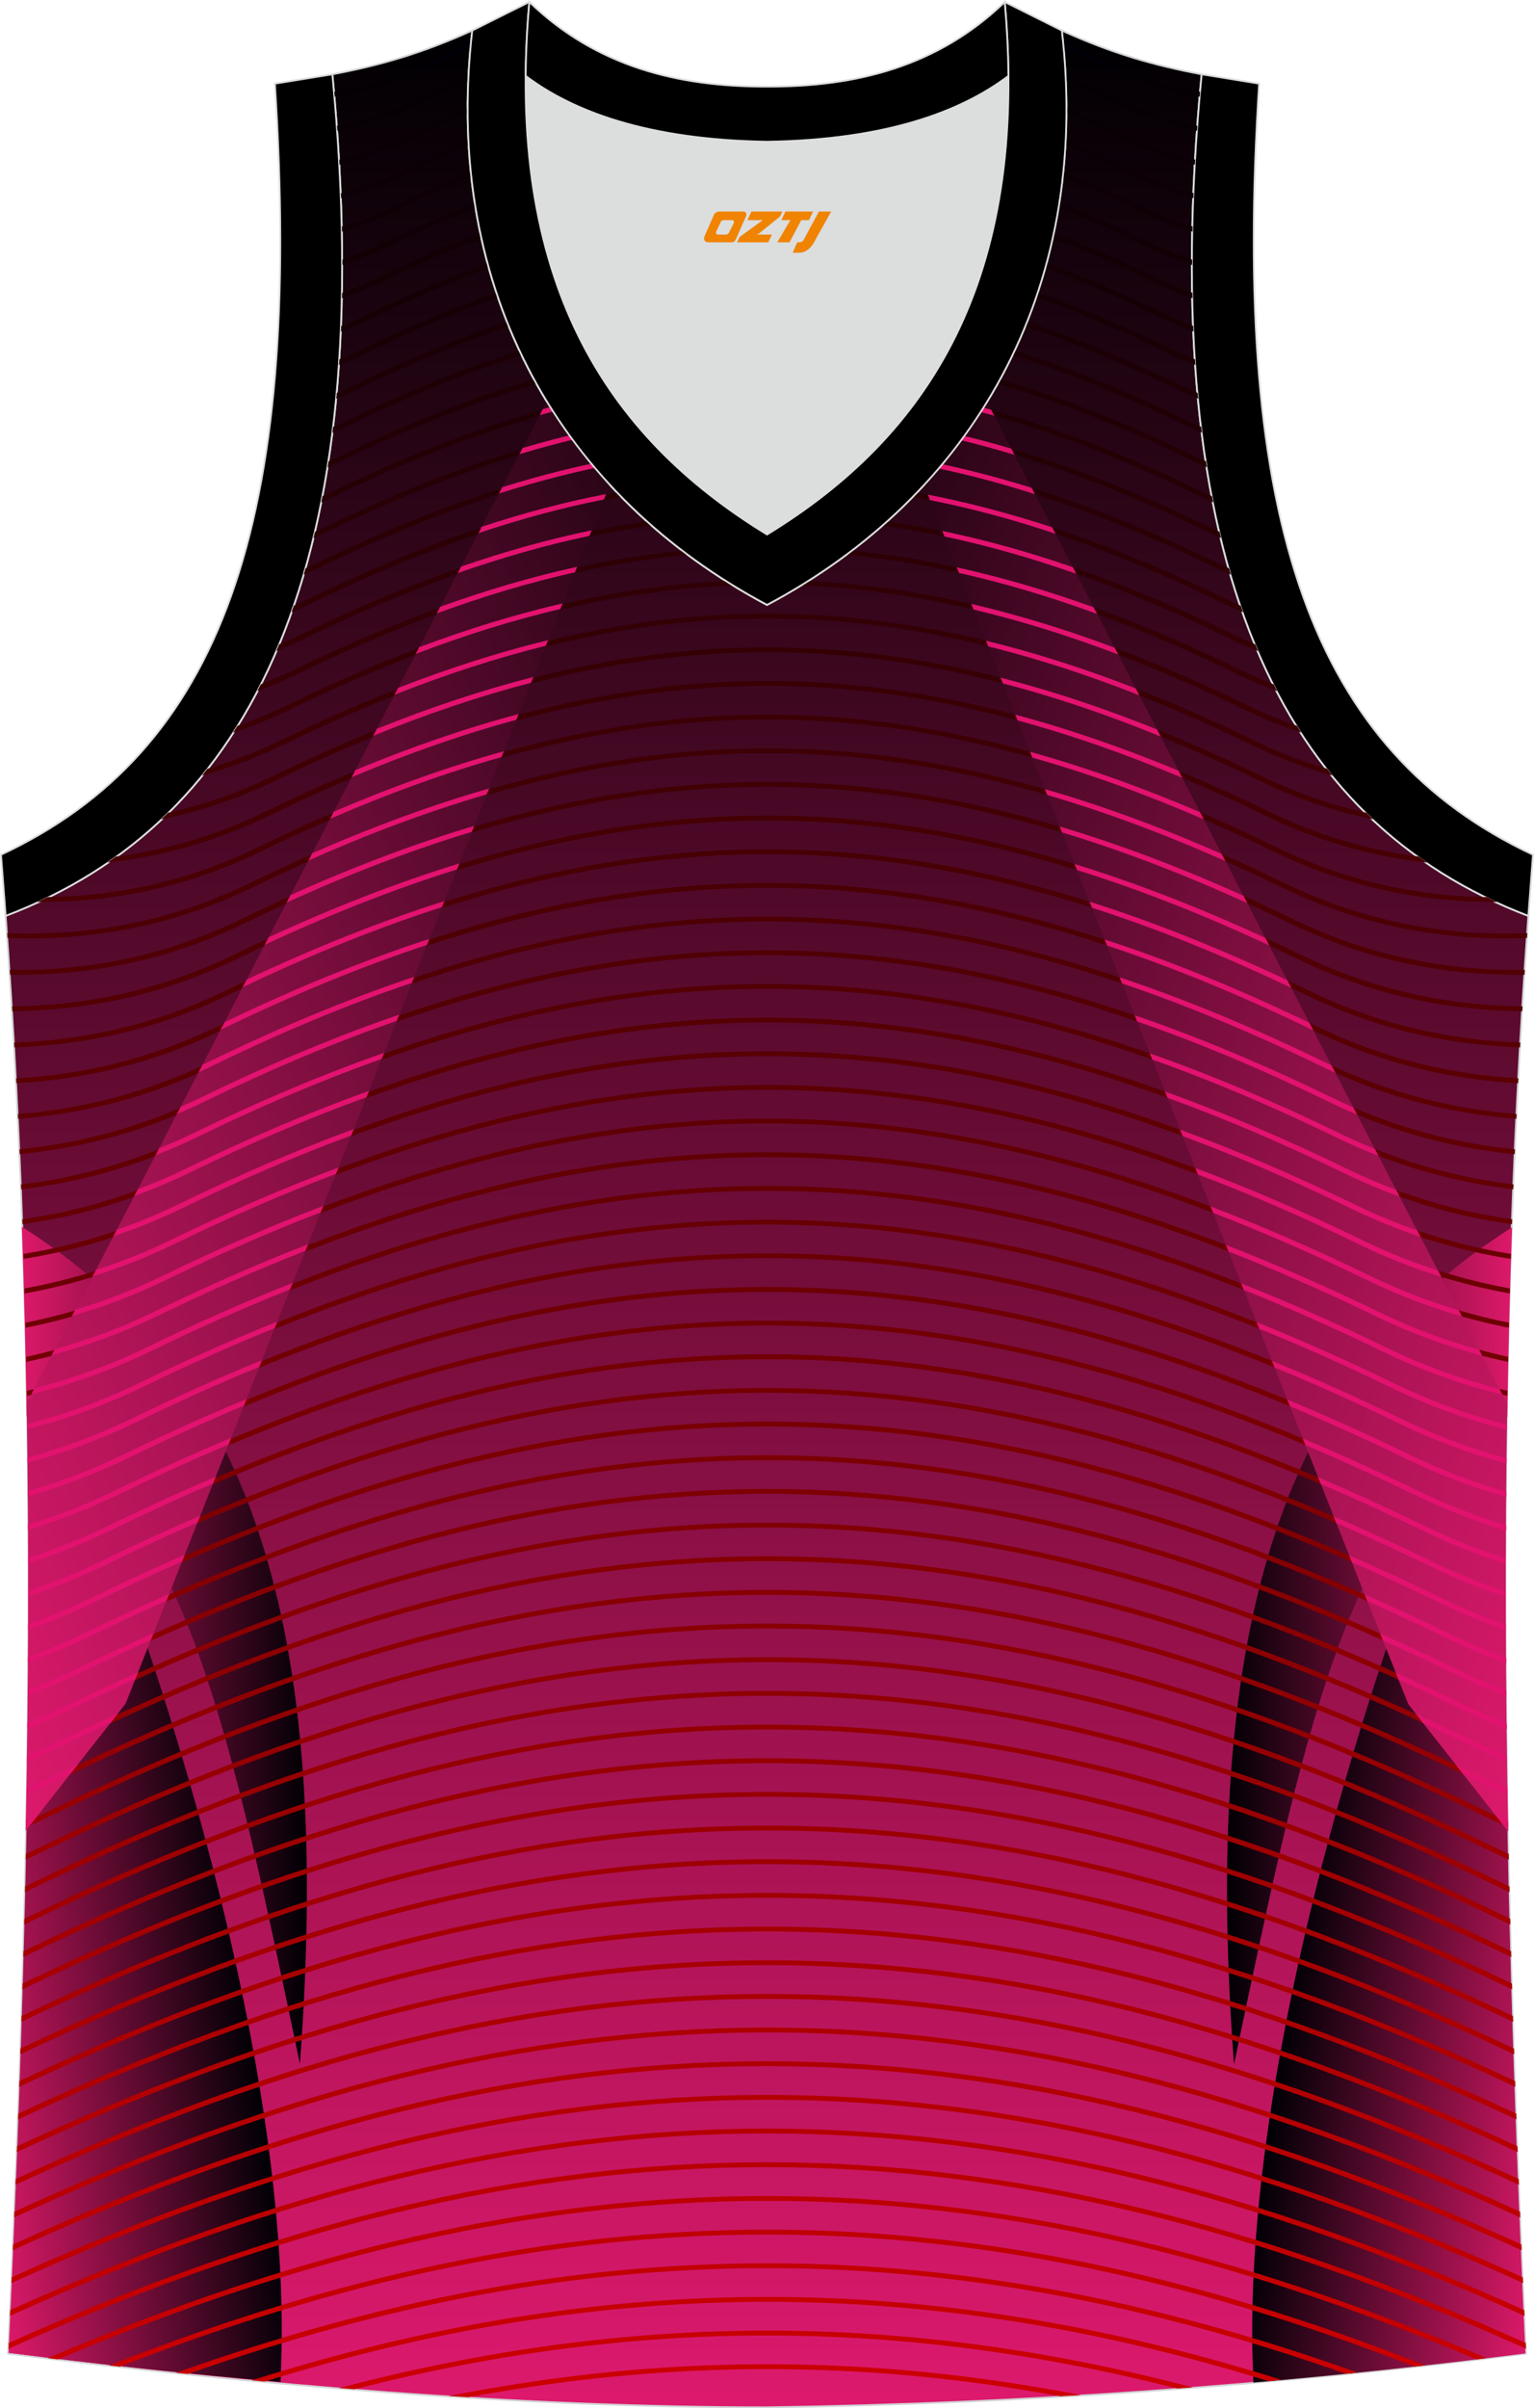 <?xml version="1.0" encoding="utf-8"?>
<!-- Generator: Adobe Illustrator 22.0.0, SVG Export Plug-In . SVG Version: 6.00 Build 0)  -->
<svg xmlns="http://www.w3.org/2000/svg" xmlns:xlink="http://www.w3.org/1999/xlink" version="1.1" id="图层_1" x="0px" y="0px" width="339.16px" height="532.13px" viewBox="0 0 339.16 532.13" enable-background="new 0 0 339.16 532.13" xml:space="preserve">
<g>
	<path fill="none" d="M169.56,531.93c0.02,0,0.03,0,0.05,0H169.56L169.56,531.93L169.56,531.93z M169.61,531.93   c57.41-0.83,113.01-4.88,167.78-11.86c-4.79-104.04-7.35-208.91,0.52-317.69l-0.01,0c-54.56-20.79-82.7-77.29-72.23-185.96l0.02,0   c-10.66-2-19.75-4.62-30.94-9.67c6.7,58.04-20.2,103-65.18,126.92C124.61,109.75,97.7,64.79,104.41,6.75   c-11.19,5.04-20.28,7.66-30.94,9.67l0.02,0C83.96,125.09,55.82,181.58,1.26,202.37L1.1,200.3c8.06,109.52,5.5,215.07,0.68,319.76   C56.11,526.99,114.87,531.93,169.61,531.93z"/>
	
		<linearGradient id="SVGID_1_" gradientUnits="userSpaceOnUse" x1="253.671" y1="626.6" x2="253.671" y2="1151.78" gradientTransform="matrix(1 0 0 1 -84.16 -619.851)">
		<stop offset="0" style="stop-color:#000002"/>
		<stop offset="1" style="stop-color:#DD196D"/>
	</linearGradient>
	<path fill="url(#SVGID_1_)" stroke="#D3D4D5" stroke-width="0.4" stroke-miterlimit="22.926" d="M169.56,531.93   c0.02,0,0.03,0,0.05,0H169.56L169.56,531.93L169.56,531.93z M169.61,531.93c57.41-0.83,113.01-4.88,167.78-11.86   c-4.79-104.04-7.35-208.91,0.52-317.69l-0.01,0c-54.56-20.79-82.7-77.29-72.23-185.96l0.02,0c-10.66-2-19.75-4.62-30.94-9.67   c6.7,58.04-20.2,103-65.18,126.92C124.61,109.75,97.7,64.79,104.41,6.75c-11.19,5.04-20.28,7.66-30.94,9.67l0.02,0   C83.96,125.09,55.82,181.58,1.26,202.37L1.1,200.3c8.06,109.52,5.5,215.07,0.68,319.76C56.11,526.99,114.87,531.93,169.61,531.93z"/>
	<path fill="#000001" stroke="#DCDDDD" stroke-width="0.4" stroke-miterlimit="22.926" d="M1.25,202.37   c54.56-20.79,82.7-77.29,72.23-185.96l-12.71,2.07c6.3,97.73-12.02,147.62-60.55,170.38L1.25,202.37z"/>
	<path fill="#000001" stroke="#DCDDDD" stroke-width="0.4" stroke-miterlimit="22.926" d="M337.91,202.37   c-54.56-20.79-82.7-77.29-72.23-185.96l12.71,2.07c-6.3,97.73,12.02,147.62,60.55,170.38L337.91,202.37L337.91,202.37z"/>
	
		<linearGradient id="SVGID_2_" gradientUnits="userSpaceOnUse" x1="-1005.873" y1="1055.87" x2="-1068.528" y2="1047.064" gradientTransform="matrix(-1 0 0 1 -1015.777 -619.851)">
		<stop offset="0" style="stop-color:#DD1969"/>
		<stop offset="1" style="stop-color:#000005"/>
	</linearGradient>
	<path fill="url(#SVGID_2_)" d="M62.04,526.32c0.08-2.48,0.2-6.36,0.22-7.14c1.06-57.92-20.45-133.86-41.45-187.88l-14.46,2.69   c0.42,62.68-1.63,124.44-4.46,185.9C21.81,522.41,41.84,524.57,62.04,526.32z"/>
	
		<linearGradient id="SVGID_3_" gradientUnits="userSpaceOnUse" x1="-344.714" y1="983.389" x2="-281.691" y2="983.389" gradientTransform="matrix(1 0 0 1 349.539 -619.851)">
		<stop offset="0" style="stop-color:#DD1969"/>
		<stop offset="1" style="stop-color:#000004"/>
	</linearGradient>
	<path fill="url(#SVGID_3_)" d="M5.89,312.99c35.67,20.09,45.37,71.78,60.42,143.02c7.8-103.81-14.2-155.07-61.48-184.93   C5.32,285.1,5.67,299.07,5.89,312.99z"/>
	
		<linearGradient id="SVGID_4_" gradientUnits="userSpaceOnUse" x1="45.678" y1="1056.007" x2="-16.977" y2="1047.202" gradientTransform="matrix(1 0 0 1 303.368 -619.851)">
		<stop offset="0" style="stop-color:#DD1969"/>
		<stop offset="1" style="stop-color:#000005"/>
	</linearGradient>
	<path fill="url(#SVGID_4_)" d="M277.11,526.46c-0.08-2.48-0.2-6.36-0.22-7.14c-1.06-57.92,20.45-133.86,41.45-187.88l14.46,2.68   c-0.42,62.68,1.63,124.44,4.46,185.9C317.34,522.55,297.3,524.7,277.11,526.46z"/>
	
		<linearGradient id="SVGID_5_" gradientUnits="userSpaceOnUse" x1="-1396.264" y1="983.522" x2="-1333.242" y2="983.522" gradientTransform="matrix(-1 0 0 1 -1061.947 -619.851)">
		<stop offset="0" style="stop-color:#DD1969"/>
		<stop offset="1" style="stop-color:#000004"/>
	</linearGradient>
	<path fill="url(#SVGID_5_)" d="M333.25,313.12c-35.67,20.09-45.37,71.77-60.42,143.01c-7.8-103.81,14.2-155.06,61.48-184.93   C333.82,285.23,333.47,299.2,333.25,313.12z"/>
	
		<linearGradient id="SVGID_6_" gradientUnits="userSpaceOnUse" x1="253.793" y1="628.545" x2="253.793" y2="1149.554" gradientTransform="matrix(1 0 0 1 -84.16 -619.851)">
		<stop offset="0" style="stop-color:#000006"/>
		<stop offset="1" style="stop-color:#CC0000"/>
	</linearGradient>
	<path fill="url(#SVGID_6_)" d="M265.25,21.36c-6.67-1.03-13.71-3.04-20.84-6.51c-3.86-1.88-7.66-3.62-11.41-5.22   c0.25-0.31,0.49-0.61,0.72-0.93c3.77,1.61,7.58,3.36,11.45,5.24c6.91,3.35,13.73,5.32,20.18,6.34   C265.32,20.63,265.28,21,265.25,21.36L265.25,21.36z M106.27,9.62c-3.75,1.61-7.56,3.35-11.42,5.22   c-7.13,3.46-14.17,5.48-20.83,6.51c-0.03-0.36-0.07-0.72-0.1-1.08c6.46-1.02,13.27-2.98,20.17-6.34c3.87-1.88,7.69-3.63,11.46-5.24   C105.78,9.01,106.02,9.31,106.27,9.62L106.27,9.62z M264.74,27.81c-5.77-1.14-11.79-3.04-17.87-6c-6.14-2.98-12.13-5.63-18.02-7.95   c-0.32,0.28-0.65,0.55-0.99,0.82c5.96,2.34,12.04,5.02,18.26,8.04c6.31,3.07,12.56,5.02,18.54,6.18L264.74,27.81L264.74,27.81z    M110.41,13.87c-5.89,2.32-11.89,4.97-18.02,7.95c-6.08,2.95-12.1,4.86-17.87,5.99l0.08,1.1c5.99-1.15,12.23-3.11,18.54-6.18   c6.22-3.02,12.3-5.7,18.26-8.04C111.07,14.42,110.74,14.14,110.41,13.87L110.41,13.87z M264.25,35.27   c-5.1-1.19-10.37-2.99-15.68-5.57c-9.06-4.41-17.83-8.1-26.4-11.09c-0.42,0.25-0.84,0.5-1.27,0.74   c8.73,3.01,17.67,6.77,26.93,11.26c5.54,2.7,11.04,4.55,16.36,5.77L264.25,35.27L264.25,35.27z M117.09,18.61   c-8.57,2.99-17.33,6.69-26.4,11.09c-5.31,2.58-10.58,4.38-15.68,5.57l0.06,1.11c5.33-1.22,10.83-3.08,16.38-5.77   c9.25-4.5,18.19-8.25,26.92-11.26C117.94,19.11,117.51,18.86,117.09,18.61L117.09,18.61z M263.89,42.67l-0.04,1.13   c-4.69-1.23-9.49-2.96-14.34-5.31c-13.19-6.41-25.74-11.34-37.96-14.79c0.57-0.22,1.13-0.44,1.68-0.67   c11.94,3.46,24.2,8.31,37.04,14.55C254.87,39.82,259.43,41.48,263.89,42.67L263.89,42.67z M126.04,23.03   c0.55,0.23,1.11,0.45,1.68,0.67c-12.22,3.45-24.78,8.39-37.97,14.79c-4.84,2.35-9.65,4.08-14.33,5.31l-0.04-1.13   c4.46-1.19,9.02-2.85,13.62-5.09C101.84,31.34,114.1,26.49,126.04,23.03L126.04,23.03z M263.64,51.18   c-4.08-1.2-8.24-2.77-12.42-4.81c-18.71-9.09-36.18-15.28-53.2-18.55c0.84-0.2,1.67-0.4,2.49-0.61   c16.49,3.39,33.41,9.48,51.46,18.25c3.94,1.91,7.84,3.41,11.69,4.56C263.65,50.42,263.65,50.8,263.64,51.18L263.64,51.18z    M141.25,27.83c-17.02,3.27-34.5,9.45-53.2,18.54c-4.19,2.03-8.35,3.61-12.43,4.81c-0.01-0.38-0.01-0.76-0.02-1.15   c3.84-1.15,7.75-2.65,11.69-4.56c18.05-8.77,34.97-14.86,51.47-18.25C139.58,27.43,140.42,27.63,141.25,27.83L141.25,27.83z    M263.57,58.54c-3.51-1.13-7.07-2.54-10.65-4.28c-29.81-14.49-56.56-21.74-83.28-21.74s-53.46,7.25-83.28,21.74   c-3.58,1.74-7.14,3.15-10.65,4.28c0-0.39,0-0.78,0-1.17c3.27-1.08,6.58-2.4,9.9-4.02c30.04-14.61,57.03-21.91,84.04-21.91   c27.01,0,54,7.3,84.04,21.91c3.32,1.62,6.63,2.94,9.89,4.02C263.57,57.76,263.57,58.15,263.57,58.54L263.57,58.54z M263.65,65.89   l-0.02-1.2c-2.73-0.97-5.48-2.12-8.25-3.46c-30.65-14.9-58.18-22.35-85.74-22.35c-27.56,0-55.09,7.45-85.74,22.35   c-2.77,1.35-5.52,2.49-8.26,3.47l-0.02,1.2c2.99-1.04,6-2.28,9.04-3.75c30.42-14.79,57.72-22.19,84.98-22.19   c27.26,0,54.56,7.4,84.98,22.18C257.65,63.61,260.66,64.85,263.65,65.89L263.65,65.89z M263.89,73.26   c-0.02-0.41-0.04-0.82-0.06-1.23c-2.24-0.85-4.49-1.82-6.76-2.92c-31.26-15.19-59.34-22.79-87.44-22.79   c-28.1,0-56.18,7.6-87.44,22.79c-2.26,1.1-4.52,2.07-6.75,2.92c-0.02,0.41-0.04,0.82-0.06,1.23c2.51-0.93,5.03-2,7.57-3.24   c31.03-15.09,58.87-22.63,86.68-22.63c27.81,0,55.65,7.54,86.68,22.63C258.85,71.26,261.38,72.33,263.89,73.26L263.89,73.26z    M264.22,79.41c-1.81-0.73-3.62-1.53-5.45-2.42c-31.87-15.49-60.49-23.23-89.14-23.23c-28.65,0-57.27,7.75-89.14,23.23   c-1.82,0.89-3.64,1.69-5.45,2.41c-0.03,0.42-0.05,0.83-0.08,1.25c2.08-0.82,4.18-1.73,6.28-2.75   c31.64-15.38,60.02-23.07,88.39-23.07c28.36,0,56.74,7.69,88.39,23.07c2.1,1.02,4.2,1.94,6.28,2.75   C264.27,80.24,264.25,79.82,264.22,79.41L264.22,79.41z M264.8,86.84c0.04,0.42,0.07,0.85,0.11,1.27   c-1.72-0.71-3.45-1.48-5.19-2.32c-32.25-15.67-61.18-23.51-90.08-23.52c-28.9,0-57.83,7.84-90.09,23.52   c-1.74,0.85-3.47,1.62-5.2,2.32c0.04-0.42,0.07-0.85,0.11-1.28c1.44-0.61,2.88-1.26,4.33-1.96c32.48-15.78,61.64-23.68,90.84-23.68   c29.19,0,58.36,7.89,90.84,23.68C261.92,85.58,263.36,86.23,264.8,86.84L264.8,86.84z M265.59,94.33c0.05,0.43,0.1,0.87,0.15,1.29   c-1.44-0.61-2.88-1.26-4.33-1.96c-32.85-15.97-62.34-23.96-91.78-23.96c-29.45,0-58.93,7.99-91.79,23.96   c-1.45,0.71-2.9,1.36-4.34,1.97c0.05-0.43,0.1-0.87,0.15-1.3c1.14-0.5,2.28-1.02,3.43-1.57c33.08-16.08,62.79-24.13,92.54-24.13   c29.74,0,59.45,8.05,92.54,24.13C263.32,93.32,264.46,93.84,265.59,94.33L265.59,94.33z M266.64,101.93   c0.07,0.44,0.13,0.89,0.2,1.33c-1.23-0.54-2.48-1.1-3.71-1.7c-33.47-16.27-63.48-24.4-93.48-24.4c-30,0-60.02,8.13-93.48,24.4   c-1.25,0.61-2.49,1.17-3.73,1.71c0.07-0.44,0.14-0.89,0.2-1.33c0.92-0.41,1.85-0.84,2.77-1.29c33.69-16.38,63.95-24.57,94.24-24.57   c30.28,0,60.54,8.19,94.23,24.57C264.8,101.09,265.72,101.52,266.64,101.93L266.64,101.93z M268.23,111.01   c-0.09-0.45-0.18-0.91-0.27-1.36c-0.8-0.36-1.59-0.73-2.39-1.12c-34.3-16.68-65.11-25.01-95.94-25.01   c-30.83,0-61.64,8.34-95.94,25.01c-0.8,0.39-1.6,0.76-2.4,1.12c-0.09,0.45-0.18,0.91-0.26,1.36c1.14-0.5,2.27-1.02,3.41-1.57   c34.08-16.57,64.64-24.85,95.19-24.85c30.54,0,61.11,8.29,95.19,24.85C265.96,109.99,267.1,110.51,268.23,111.01L268.23,111.01z    M269.98,118.91c-0.11-0.47-0.23-0.93-0.34-1.4c-0.79-0.35-1.57-0.72-2.36-1.1c-34.91-16.97-66.26-25.45-97.64-25.45   c-31.38,0-62.73,8.49-97.64,25.45c-0.79,0.38-1.58,0.75-2.36,1.1c-0.11,0.47-0.23,0.93-0.34,1.4c1.15-0.5,2.31-1.03,3.46-1.6   c34.68-16.86,65.79-25.29,96.88-25.29c31.09,0,62.2,8.43,96.88,25.29C267.67,117.88,268.83,118.41,269.98,118.91L269.98,118.91z    M272.13,126.99c-0.14-0.47-0.27-0.95-0.4-1.42c-0.91-0.41-1.83-0.83-2.74-1.28c-35.52-17.26-67.42-25.9-99.34-25.9   c-31.93,0-63.82,8.63-99.34,25.9c-0.92,0.45-1.84,0.88-2.76,1.29c-0.14,0.47-0.27,0.95-0.4,1.42c1.3-0.56,2.61-1.16,3.92-1.79   c35.29-17.15,66.95-25.73,98.58-25.73c31.63,0,63.29,8.58,98.58,25.73C269.53,125.84,270.83,126.43,272.13,126.99L272.13,126.99z    M274.83,135.3c-1.63-0.69-3.27-1.42-4.91-2.22c-35.9-17.45-68.1-26.17-100.28-26.17c-32.18,0-64.39,8.73-100.28,26.17   c-1.64,0.8-3.28,1.54-4.92,2.22c0.17-0.48,0.35-0.97,0.51-1.46c1.21-0.53,2.43-1.08,3.65-1.68   c36.13-17.56,68.57-26.34,101.04-26.34c32.47,0,64.92,8.78,101.04,26.34c1.22,0.59,2.43,1.15,3.64,1.68   C274.48,134.33,274.66,134.82,274.83,135.3L274.83,135.3z M278.18,143.87c-2.18-0.87-4.37-1.84-6.56-2.9   c-36.51-17.74-69.25-26.61-101.98-26.61c-32.73,0-65.48,8.87-101.98,26.61c-2.2,1.07-4.39,2.03-6.57,2.9   c0.21-0.49,0.43-0.99,0.63-1.49c1.72-0.72,3.45-1.49,5.18-2.33c36.73-17.85,69.73-26.78,102.74-26.78s66.01,8.93,102.74,26.78   c1.73,0.84,3.45,1.61,5.17,2.33C277.76,142.88,277.97,143.37,278.18,143.87L278.18,143.87z M281.62,151.23   c0.25,0.5,0.51,1,0.76,1.49c-3-1.11-6.03-2.4-9.07-3.88c-37.11-18.04-70.41-27.06-103.68-27.06s-66.57,9.02-103.68,27.06   c-3.04,1.48-6.06,2.76-9.06,3.87c0.26-0.49,0.51-0.99,0.76-1.49c2.5-0.97,5.02-2.06,7.55-3.29   c37.34-18.15,70.88-27.23,104.44-27.23s67.1,9.07,104.44,27.23C276.6,149.16,279.12,150.26,281.62,151.23L281.62,151.23z    M286.77,160.39c-3.64-1.26-7.31-2.78-11-4.57c-37.94-18.44-72.03-27.67-106.14-27.67c-34.11,0-68.19,9.23-106.14,27.67   c-3.69,1.79-7.36,3.3-11,4.57c-0.31,0.51-0.64,1.01-0.97,1.51c4.2-1.38,8.44-3.09,12.72-5.17c37.72-18.34,71.56-27.51,105.38-27.51   s67.66,9.17,105.38,27.51c4.27,2.08,8.52,3.78,12.72,5.16C287.41,161.39,287.09,160.89,286.77,160.39L286.77,160.39z    M293.42,169.87c-5.24-1.54-10.58-3.56-15.95-6.17c-38.55-18.74-73.19-28.11-107.83-28.11c-34.65,0-69.28,9.37-107.83,28.11   c-5.38,2.61-10.72,4.64-15.96,6.18c-0.39,0.5-0.79,1-1.19,1.49c5.87-1.62,11.87-3.82,17.91-6.76   c38.33-18.63,72.72-27.95,107.08-27.95c34.37,0,68.75,9.31,107.08,27.95c6.04,2.93,12.03,5.14,17.9,6.75   C294.21,170.87,293.82,170.37,293.42,169.87L293.42,169.87z M302.13,179.6c-7.46-1.66-15.17-4.23-22.96-8.01   c-39.17-19.03-74.34-28.55-109.54-28.55c-35.2,0-70.37,9.52-109.54,28.55c-7.79,3.79-15.5,6.36-22.96,8.01   c-0.5,0.49-1,0.97-1.51,1.44c8.17-1.66,16.65-4.37,25.23-8.54c38.94-18.93,73.88-28.39,108.79-28.39   c34.91,0,69.84,9.47,108.78,28.39c8.57,4.17,17.05,6.88,25.21,8.54C303.13,180.56,302.63,180.08,302.13,179.6L302.13,179.6z    M313.67,189.27c-10.42-1.35-21.53-4.33-32.79-9.8c-39.77-19.33-75.49-29-111.24-29c-35.74,0-71.47,9.67-111.24,29   c-11.26,5.47-22.37,8.45-32.79,9.8c-0.62,0.45-1.25,0.88-1.88,1.32c11.19-1.23,23.23-4.27,35.44-10.2   c39.55-19.22,75.03-28.84,110.48-28.84c35.46,0,70.94,9.61,110.48,28.84c12.2,5.93,24.24,8.98,35.43,10.21   C314.92,190.15,314.29,189.71,313.67,189.27L313.67,189.27z M331.06,199.3c-14.82,0.09-31.86-2.6-49.24-11.04   c-40.16-19.52-76.18-29.28-112.19-29.28c-36,0-72.03,9.76-112.18,29.28c-17.38,8.45-34.42,11.13-49.24,11.04   c0.77-0.35,1.54-0.71,2.3-1.08c14.04-0.2,29.96-2.98,46.19-10.87c40.38-19.63,76.65-29.44,112.94-29.44   c36.29,0,72.56,9.82,112.94,29.45c16.23,7.89,32.14,10.67,46.19,10.87C329.52,198.59,330.28,198.95,331.06,199.3L331.06,199.3z    M337.6,207.25c-15.96,0.64-34.81-1.75-54.08-11.11c-40.77-19.82-77.34-29.72-113.89-29.72c-36.55,0-73.12,9.91-113.89,29.72   c-19.27,9.37-38.12,11.75-54.08,11.11l-0.07-1.07c15.75,0.65,34.37-1.69,53.4-10.94c40.99-19.93,77.81-29.89,114.64-29.89   c36.84,0,73.65,9.96,114.64,29.89c19.03,9.25,37.65,11.59,53.4,10.95L337.6,207.25L337.6,207.25z M337.05,215.38   c-15.52,0.24-33.49-2.44-51.83-11.36c-41.37-20.1-78.49-30.16-115.58-30.17c-37.1,0-74.21,10.06-115.58,30.17   c-18.34,8.92-36.31,11.6-51.84,11.36l-0.07-1.07c15.31,0.24,33.05-2.39,51.15-11.19c41.6-20.22,78.96-30.33,116.34-30.33   c37.38,0,74.74,10.11,116.34,30.33c18.1,8.8,35.83,11.43,51.14,11.19L337.05,215.38L337.05,215.38z M336.55,223.44   c-15.06-0.13-32.18-3.05-49.63-11.53c-41.98-20.41-79.64-30.61-117.28-30.61c-37.64,0-75.3,10.2-117.28,30.61   c-17.46,8.48-34.58,11.4-49.63,11.53l-0.06-1.08c14.84-0.13,31.73-3,48.94-11.37c42.21-20.51,80.11-30.77,118.04-30.77   c37.93,0,75.83,10.26,118.04,30.77c17.21,8.37,34.09,11.24,48.93,11.37L336.55,223.44L336.55,223.44z M336.08,231.43   c-14.56-0.47-30.86-3.57-47.46-11.64c-42.58-20.7-80.8-31.06-118.98-31.06s-76.4,10.35-118.99,31.06   c-16.6,8.07-32.91,11.17-47.47,11.64l-0.06-1.07c14.34-0.46,30.41-3.52,46.77-11.48c42.82-20.81,81.27-31.22,119.74-31.22   s76.92,10.41,119.74,31.22c16.36,7.95,32.42,11.01,46.76,11.48L336.08,231.43L336.08,231.43z M335.65,239.35l0.06-1.08   c-13.82-0.76-29.1-3.97-44.63-11.52c-43.42-21.11-82.42-31.66-121.44-31.66c-39.02,0-78.02,10.55-121.44,31.66   c-15.54,7.55-30.81,10.76-44.64,11.52l0.06,1.08c14.04-0.77,29.56-4.01,45.34-11.69c43.2-20.99,81.96-31.49,120.69-31.49   s77.49,10.5,120.68,31.49C306.1,235.34,321.61,238.59,335.65,239.35L335.65,239.35z M335.31,246.15   c-13.29-1.03-27.8-4.34-42.54-11.5c-44.03-21.4-83.57-32.1-123.14-32.1c-39.57-0.01-79.11,10.7-123.14,32.1   c-14.74,7.16-29.25,10.47-42.54,11.5L4,247.22c13.51-1.04,28.26-4.38,43.25-11.67c43.81-21.29,83.1-31.94,122.38-31.94   s78.58,10.65,122.39,31.94c14.98,7.28,29.74,10.63,43.24,11.67L335.31,246.15L335.31,246.15z M334.95,253.95   c-12.74-1.26-26.51-4.64-40.48-11.43c-44.64-21.7-84.72-32.54-124.84-32.55c-40.11,0-80.2,10.85-124.84,32.55   c-13.98,6.79-27.74,10.16-40.49,11.43l0.05,1.08c12.97-1.27,26.98-4.69,41.2-11.6c44.41-21.59,84.26-32.38,124.08-32.38   c39.82,0,79.67,10.79,124.08,32.38c14.22,6.91,28.22,10.33,41.18,11.6L334.95,253.95L334.95,253.95z M334.63,261.71   c-12.19-1.47-25.23-4.87-38.46-11.3c-45.24-21.99-85.88-32.99-126.53-32.99c-40.66,0-81.29,11-126.54,32.99   c-13.23,6.43-26.27,9.84-38.46,11.3l0.04,1.08c12.41-1.47,25.7-4.93,39.17-11.48c45.02-21.89,85.41-32.83,125.78-32.83   c40.37,0,80.77,10.94,125.78,32.83c13.47,6.55,26.75,10,39.16,11.47L334.63,261.71L334.63,261.71z M334.33,269.42   c-11.62-1.64-23.96-5.05-36.46-11.13c-45.85-22.29-87.04-33.44-128.24-33.44c-41.2,0-82.38,11.15-128.24,33.44   c-12.5,6.07-24.84,9.49-36.46,11.12l0.04,1.09c11.85-1.65,24.44-5.11,37.19-11.3c45.63-22.18,86.57-33.27,127.48-33.27   c40.91,0,81.85,11.09,127.48,33.27c12.74,6.2,25.32,9.66,37.17,11.3L334.33,269.42L334.33,269.42z M334.07,277.07l-0.04,1.1   c-11.28-1.79-23.18-5.23-35.21-11.09c-46.24-22.48-87.73-33.71-129.19-33.71c-41.46,0-82.94,11.24-129.18,33.71   c-12.04,5.85-23.94,9.29-35.22,11.09l-0.03-1.1c11.06-1.78,22.71-5.17,34.5-10.9c46.47-22.58,88.19-33.88,129.94-33.88   c41.75,0,83.48,11.29,129.94,33.88C311.36,271.9,323.01,275.29,334.07,277.07L334.07,277.07z M333.83,284.69l-0.03,1.11   c-10.71-1.91-21.94-5.32-33.29-10.83c-46.84-22.77-88.87-34.16-130.88-34.16c-42.01,0-84.03,11.39-130.88,34.16   c-11.35,5.52-22.57,8.92-33.29,10.83l-0.03-1.1c10.48-1.9,21.46-5.24,32.56-10.64c47.07-22.88,89.35-34.32,131.64-34.32   c42.3,0,84.57,11.44,131.64,34.32C312.37,279.45,323.35,282.8,333.83,284.69L333.83,284.69z M333.6,293.38   c-10.15-2-20.71-5.34-31.39-10.54c-47.45-23.07-90.03-34.6-132.58-34.6c-42.55,0-85.13,11.53-132.59,34.6   c-10.67,5.19-21.24,8.54-31.38,10.54l-0.03-1.11c9.91-1.98,20.23-5.27,30.65-10.34c47.68-23.17,90.5-34.76,133.34-34.76   s85.66,11.59,133.34,34.76c10.43,5.07,20.74,8.35,30.66,10.33L333.6,293.38L333.6,293.38z M333.43,300.93   c-9.58-2.06-19.5-5.33-29.51-10.2c-48.06-23.36-91.19-35.04-134.28-35.04c-43.1,0-86.22,11.68-134.28,35.04   c-10.02,4.87-19.94,8.13-29.52,10.2l-0.02-1.12c9.34-2.04,19.02-5.25,28.78-9.99c48.3-23.47,91.65-35.21,135.04-35.21   c43.39,0,86.75,11.74,135.04,35.21c9.77,4.75,19.43,7.95,28.77,9.99L333.43,300.93L333.43,300.93z M333.28,308.44   c-9.01-2.11-18.29-5.27-27.66-9.83c-48.67-23.66-92.34-35.49-135.98-35.49c-43.64,0-87.31,11.83-135.99,35.49   c-9.37,4.55-18.66,7.72-27.67,9.83l-0.02-1.13c8.77-2.08,17.81-5.18,26.93-9.61c48.9-23.77,92.81-35.65,136.74-35.65   c43.94,0,87.85,11.88,136.74,35.65c9.11,4.43,18.15,7.54,26.92,9.61L333.28,308.44L333.28,308.44z M333.16,315.92   c-8.44-2.12-17.1-5.18-25.84-9.42c-49.27-23.95-93.49-35.93-137.69-35.93c-44.19,0-88.41,11.98-137.69,35.93   c-8.74,4.25-17.41,7.3-25.85,9.43l-0.02-1.13c8.2-2.09,16.62-5.08,25.1-9.2c49.51-24.06,93.97-36.09,138.44-36.09   c44.48,0,88.93,12.03,138.44,36.09c8.48,4.12,16.9,7.11,25.1,9.2L333.16,315.92L333.16,315.92z M333.07,323.37l0.01-1.14   c-7.64-2.08-15.44-4.94-23.31-8.76c-50.11-24.36-95.12-36.53-140.14-36.54c-45.02,0-90.02,12.18-140.14,36.54   c-7.86,3.82-15.67,6.68-23.3,8.76l0.01,1.14c7.87-2.11,15.93-5.05,24.05-8.99C80.13,290.13,124.89,278,169.63,278   s89.5,12.13,139.39,36.38C317.13,318.32,325.19,321.25,333.07,323.37L333.07,323.37z M332.99,330.79l0.01-1.15   c-7.07-2.05-14.28-4.77-21.54-8.29c-50.71-24.65-96.27-36.98-141.84-36.98c-45.57,0-91.12,12.32-141.84,36.98   c-7.25,3.52-14.46,6.24-21.53,8.29l0.01,1.15c7.31-2.09,14.77-4.88,22.27-8.52c50.49-24.55,95.8-36.81,141.09-36.81   c45.29,0,90.59,12.27,141.08,36.81C318.23,325.91,325.68,328.7,332.99,330.79L332.99,330.79z M332.95,337.02   c-6.51-1.99-13.12-4.55-19.78-7.79c-51.33-24.95-97.42-37.42-143.54-37.42S77.43,304.28,26.1,329.23   c-6.66,3.24-13.27,5.8-19.78,7.79l0.01,1.16c6.75-2.04,13.62-4.68,20.54-8.04c51.1-24.84,96.96-37.26,142.79-37.26   c45.83,0,91.68,12.42,142.78,37.26c6.91,3.36,13.77,5.99,20.52,8.04L332.95,337.02L332.95,337.02z M332.92,344.38   c-5.95-1.92-11.98-4.32-18.05-7.27c-51.93-25.24-98.57-37.86-145.24-37.87c-46.66,0-93.3,12.63-145.24,37.87   c-6.07,2.95-12.1,5.35-18.06,7.27l0,1.17c6.2-1.98,12.49-4.45,18.81-7.52c51.71-25.14,98.11-37.71,144.49-37.71   c46.38,0,92.77,12.57,144.48,37.71c6.32,3.07,12.6,5.55,18.8,7.52L332.92,344.38L332.92,344.38z M332.92,351.71   c-5.4-1.83-10.86-4.05-16.35-6.71c-52.54-25.55-99.73-38.31-146.94-38.31c-47.21,0-94.39,12.77-146.94,38.31   c-5.49,2.67-10.95,4.88-16.34,6.71l0,1.18c5.65-1.89,11.36-4.19,17.1-6.98c52.32-25.43,99.26-38.15,146.18-38.15   c46.92,0,93.87,12.71,146.18,38.15c5.74,2.79,11.46,5.1,17.1,6.99L332.92,351.71L332.92,351.71z M332.93,359.02   c-4.85-1.72-9.74-3.76-14.66-6.15c-53.15-25.83-100.88-38.75-148.63-38.75c-47.75,0-95.49,12.92-148.64,38.75   c-4.92,2.39-9.81,4.43-14.66,6.15l0,1.19c5.1-1.78,10.24-3.9,15.41-6.42c52.93-25.73,100.42-38.59,147.88-38.59   c47.47,0,94.96,12.86,147.88,38.59c5.17,2.52,10.32,4.64,15.42,6.42L332.93,359.02L332.93,359.02z M332.96,366.31l0.01,1.2   c-4.56-1.66-9.15-3.6-13.76-5.84c-53.53-26.02-101.56-39.04-149.58-39.04c-48.01,0-96.04,13.01-149.58,39.04   c-4.61,2.24-9.2,4.18-13.76,5.84l0.01-1.2c4.3-1.59,8.64-3.43,12.99-5.55c53.77-26.13,102.04-39.2,150.34-39.2   c48.3,0,96.58,13.06,150.34,39.2C324.33,362.88,328.66,364.72,332.96,366.31L332.96,366.31z M333.02,373.57l0.01,1.21   c-4.02-1.52-8.06-3.26-12.11-5.23c-54.14-26.32-102.73-39.48-151.28-39.48S72.5,343.24,18.36,369.56   c-4.06,1.97-8.1,3.71-12.12,5.23l0.01-1.21c3.76-1.45,7.55-3.09,11.35-4.94C71.97,342.21,120.79,329,169.64,329   c48.85,0,97.67,13.21,152.04,39.64C325.47,370.49,329.26,372.12,333.02,373.57L333.02,373.57z M333.11,382.05   c-3.48-1.37-6.98-2.91-10.49-4.61c-54.75-26.61-103.88-39.92-152.98-39.92c-49.1,0-98.23,13.31-152.98,39.92   c-3.51,1.71-7.01,3.24-10.49,4.61l0.01-1.22c3.23-1.29,6.47-2.72,9.72-4.3c54.98-26.72,104.35-40.08,153.74-40.08   c49.4,0,98.76,13.36,153.74,40.08c3.25,1.58,6.49,3.01,9.72,4.3L333.11,382.05L333.11,382.05z M333.2,389.29   c-2.95-1.21-5.92-2.53-8.89-3.98c-55.36-26.91-105.03-40.36-154.68-40.36S70.31,358.4,14.95,385.31c-2.97,1.44-5.93,2.77-8.88,3.97   l0.02-1.23c2.69-1.12,5.4-2.33,8.1-3.65c55.59-27.02,105.5-40.53,155.44-40.53c49.94,0,99.85,13.51,155.44,40.53   c2.71,1.32,5.41,2.53,8.11,3.65L333.2,389.29L333.2,389.29z M333.31,396.51c-2.43-1.02-4.86-2.13-7.3-3.31   c-55.96-27.2-106.19-40.8-156.39-40.8c-50.19,0-100.42,13.6-156.39,40.8c-2.44,1.18-4.87,2.29-7.29,3.31l0.02-1.24   c2.17-0.93,4.34-1.92,6.51-2.98c56.19-27.31,106.66-40.98,157.14-40.97c50.48,0,100.95,13.66,157.14,40.97   c2.18,1.06,4.35,2.05,6.52,2.98L333.31,396.51L333.31,396.51z M333.44,403.72c-1.9-0.83-3.81-1.71-5.72-2.64   c-56.58-27.5-107.35-41.25-158.08-41.25c-50.74,0-101.51,13.75-158.09,41.25c-1.91,0.93-3.82,1.81-5.72,2.64l0.02-1.25   c1.65-0.73,3.29-1.49,4.94-2.3c56.81-27.61,107.81-41.42,158.84-41.42c51.03,0,102.04,13.81,158.84,41.42   c1.65,0.8,3.3,1.57,4.95,2.3L333.44,403.72L333.44,403.72z M333.59,410.91l-0.02-1.26c-1.13-0.52-2.26-1.05-3.39-1.6   c-57.4-27.91-108.96-41.86-160.54-41.86c-51.58,0-103.13,13.95-160.54,41.86c-1.13,0.55-2.26,1.08-3.39,1.6l-0.03,1.26   c1.39-0.63,2.78-1.27,4.17-1.95c57.19-27.8,108.5-41.69,159.79-41.69c51.29,0,102.6,13.9,159.79,41.69   C330.81,409.64,332.2,410.29,333.59,410.91L333.59,410.91z M333.75,418.1l-0.03-1.28c-0.62-0.29-1.23-0.58-1.85-0.89   c-58.02-28.2-110.12-42.3-162.24-42.3s-104.22,14.1-162.24,42.3c-0.62,0.3-1.23,0.59-1.84,0.88l-0.03,1.28   c0.88-0.41,1.75-0.82,2.63-1.25c57.79-28.09,109.65-42.14,161.49-42.14c51.84,0,103.69,14.05,161.49,42.14   C331.99,417.27,332.87,417.69,333.75,418.1L333.75,418.1z M333.93,425.26l-0.03-1.29l-0.32-0.15   c-58.62-28.5-111.27-42.74-163.94-42.74c-52.67,0-105.31,14.25-163.94,42.74l-0.32,0.16l-0.03,1.29c0.37-0.18,0.74-0.36,1.11-0.54   c58.4-28.39,110.8-42.58,163.18-42.58c52.38,0,104.78,14.19,163.18,42.58C333.19,424.9,333.55,425.08,333.93,425.26L333.93,425.26z    M334.08,431.12c-58.75-28.4-111.59-42.61-164.44-42.61S63.95,402.72,5.19,431.13l-0.04,1.3c58.85-28.56,111.68-42.83,164.49-42.83   c52.8,0,105.64,14.28,164.48,42.83L334.08,431.12L334.08,431.12z M334.28,438.28c-58.77-28.22-111.69-42.33-164.65-42.33   c-52.95,0-105.89,14.11-164.65,42.33l-0.04,1.3c58.86-28.37,111.79-42.56,164.69-42.56c52.9,0,105.83,14.18,164.69,42.55   L334.28,438.28L334.28,438.28z M334.5,445.46c-58.78-28.05-111.81-42.07-164.87-42.07c-53.05,0-106.08,14.02-164.87,42.07   l-0.04,1.28c58.87-28.19,111.9-42.28,164.9-42.28c53.01,0,106.04,14.1,164.91,42.29L334.5,445.46L334.5,445.46z M334.73,452.64   l0.04,1.29c-58.9-28.02-112.03-42.03-165.14-42.03c-53.11,0-106.24,14.01-165.14,42.02l0.04-1.29   c58.81-27.87,111.94-41.81,165.1-41.81C222.79,410.83,275.93,424.77,334.73,452.64L334.73,452.64z M334.97,459.83l0.05,1.29   c-58.92-27.85-112.17-41.78-165.39-41.78c-53.22,0-106.46,13.93-165.38,41.78l0.04-1.29c58.84-27.71,112.08-41.57,165.34-41.57   C222.9,418.27,276.14,432.13,334.97,459.83L334.97,459.83z M335.23,467.03l0.05,1.29c-58.96-27.69-112.31-41.54-165.64-41.54   c-53.33,0-106.69,13.85-165.65,41.54l0.05-1.29c58.87-27.55,112.22-41.33,165.6-41.33C223.01,425.71,276.36,439.48,335.23,467.03   L335.23,467.03z M335.5,474.25l0.05,1.28c-59-27.54-112.46-41.31-165.91-41.31c-53.45,0-106.92,13.77-165.92,41.32l0.05-1.29   c58.92-27.41,112.38-41.11,165.87-41.11C223.12,433.14,276.59,446.85,335.5,474.25L335.5,474.25z M335.83,482.76   c-59.05-27.4-112.64-41.1-166.2-41.1c-53.56,0-107.15,13.7-166.2,41.1l0.05-1.29c58.96-27.26,112.54-40.89,166.14-40.89   c53.6,0,107.19,13.63,166.15,40.89L335.83,482.76L335.83,482.76z M336.12,489.98l-0.05-1.28   c-59.01-27.12-112.71-40.69-166.44-40.69c-53.72,0-107.42,13.56-166.44,40.68l-0.05,1.28c59.1-27.26,112.8-40.89,166.49-40.89   C223.32,449.1,277.02,462.73,336.12,489.98L336.12,489.98z M336.42,497.22l-0.06-1.29c-59.06-26.98-112.89-40.48-166.73-40.48   c-53.84,0-107.66,13.49-166.74,40.48l-0.06,1.29c59.16-27.13,112.99-40.69,166.8-40.69C223.44,456.53,277.27,470.1,336.42,497.22   L336.42,497.22z M336.74,504.47l-0.06-1.28c-59.13-26.86-113.08-40.29-167.04-40.29c-53.97,0-107.92,13.43-167.05,40.29l-0.06,1.28   c59.22-27,113.18-40.5,167.11-40.5C223.57,463.97,277.52,477.47,336.74,504.47L336.74,504.47z M337.06,511.72l-0.06-1.28   c-59.2-26.73-113.27-40.1-167.37-40.1c-54.09,0-108.16,13.38-167.37,40.1l-0.06,1.28c59.29-26.87,113.36-40.31,167.42-40.31   C223.69,471.42,277.77,484.85,337.06,511.72L337.06,511.72z M337.39,518.98l-0.06-1.28c-59.27-26.61-113.47-39.92-167.69-39.93   c-54.22,0-108.43,13.31-167.7,39.94l-0.06,1.28c59.36-26.76,113.57-40.14,167.76-40.14C223.83,478.86,278.03,492.23,337.39,518.98   L337.39,518.98z M326.42,521.32c-55.06-23.35-105.93-35.02-156.79-35.02s-101.74,11.67-156.8,35.03l-2.25-0.27   c55.87-23.89,107.45-35.84,159.05-35.83c51.6,0,103.18,11.95,159.04,35.83L326.42,521.32L326.42,521.32z M315.1,522.64l-2.4,0.27   c-49.8-19.44-96.44-29.17-143.06-29.17c-46.64,0-93.29,9.73-143.11,29.2l-2.4-0.27c50.68-20,98.09-30,145.51-30   C217.04,492.66,264.44,502.65,315.1,522.64L315.1,522.64z M300.16,524.24l-2.61,0.27c-44.15-15.56-86.04-23.33-127.92-23.34   c-41.93,0-83.87,7.8-128.08,23.39l-2.59-0.27c45.12-16.13,87.89-24.19,130.66-24.19C212.37,500.09,255.09,508.15,300.16,524.24   L300.16,524.24z M283.36,525.86l-2.9,0.27c-37.92-11.68-74.37-17.52-110.82-17.52c-36.55,0-73.11,5.87-111.14,17.62l-2.87-0.27   c39.04-12.28,76.52-18.42,114.01-18.42C207.04,507.53,244.42,513.64,283.36,525.86L283.36,525.86z M263.71,527.52   c-1.13,0.09-2.27,0.17-3.4,0.26c-30.76-7.82-60.72-11.73-90.68-11.73c-30.15,0-60.31,3.97-91.29,11.89   c-1.11-0.09-2.23-0.18-3.35-0.27c32.13-8.46,63.38-12.69,94.63-12.69C200.71,514.97,231.77,519.16,263.71,527.52L263.71,527.52z    M238.98,529.22c-23.34-4.54-46.34-6.81-69.35-6.81c-23.35,0-46.69,2.34-70.4,7.02c1.45,0.09,2.91,0.18,4.36,0.27   c22.22-4.15,44.13-6.22,66.03-6.22c21.53,0,43.06,2,64.88,6.01C236,529.4,237.49,529.31,238.98,529.22z"/>
	
		<linearGradient id="SVGID_7_" gradientUnits="userSpaceOnUse" x1="469.342" y1="882.404" x2="208.557" y2="787.486" gradientTransform="matrix(1 0 0 1 -84.16 -619.851)">
		<stop offset="0" style="stop-color:#DD196C"/>
		<stop offset="1" style="stop-color:#000003"/>
	</linearGradient>
	<path fill="url(#SVGID_7_)" d="M333.46,404.66l-22.09-28.09L177.67,40.15l-3.57-9.06c4.64-0.22,9.22-0.66,13.67-1.31l4.94,9.9   l140.54,270.57C332.71,341.94,332.85,373.39,333.46,404.66z"/>
	<path fill="#E2126F" d="M332.34,403.23l-1.53-1.95c0.87,0.41,1.74,0.8,2.61,1.19l0.02,0.72l0.01,0.52   C333.07,403.56,332.71,403.39,332.34,403.23L332.34,403.23z M323.49,391.97l-1.59-2.02c1.62,0.77,3.24,1.55,4.87,2.34   c2.18,1.06,4.35,2.05,6.52,2.98l0.02,1.24c-2.42-1.02-4.85-2.13-7.29-3.31C325.17,392.79,324.33,392.38,323.49,391.97   L323.49,391.97z M314.65,380.73l-1.56-1.98c3.97,1.81,7.96,3.7,11.98,5.65c2.71,1.31,5.41,2.53,8.11,3.65l0.01,0.46l0.01,0.77   c-2.95-1.21-5.91-2.53-8.89-3.98C321.07,383.74,317.85,382.21,314.65,380.73L314.65,380.73z M309.21,371.14   c4.43,2.01,8.9,4.11,13.4,6.3c3.51,1.71,7.01,3.24,10.49,4.61l-0.01-1.22c-3.23-1.29-6.47-2.72-9.72-4.3   c-4.97-2.41-9.89-4.72-14.77-6.91L309.21,371.14L309.21,371.14z M305.77,362.47l-0.6-1.52c5.45,2.43,10.95,4.98,16.51,7.69   c3.8,1.85,7.58,3.48,11.34,4.93l0.01,0.24l0.01,0.97c-4.02-1.52-8.06-3.26-12.11-5.23C315.82,367.08,310.77,364.71,305.77,362.47   L305.77,362.47z M302.33,353.82c5.57,2.47,11.19,5.09,16.88,7.85c4.61,2.24,9.21,4.18,13.76,5.84l-0.01-1.06l0-0.15   c-4.3-1.59-8.64-3.43-12.99-5.55c-6.15-2.99-12.23-5.81-18.24-8.45L302.33,353.82L302.33,353.82z M298.9,345.18l-0.6-1.51   c6.58,2.86,13.23,5.93,19.97,9.2c4.92,2.39,9.81,4.43,14.66,6.15v0.06l0,1.13c-5.1-1.78-10.25-3.91-15.42-6.42   C311.24,350.74,305.03,347.87,298.9,345.18L298.9,345.18z M295.46,336.54l-0.59-1.49c7.14,3.07,14.36,6.38,21.7,9.95   c5.48,2.67,10.95,4.89,16.35,6.71l0,1.18c-5.65-1.89-11.36-4.2-17.1-6.99C308.94,342.56,302.16,339.44,295.46,336.54L295.46,336.54   z M292.04,327.92c7.26,3.1,14.62,6.47,22.08,10.1c6.32,3.07,12.6,5.55,18.8,7.52l0-1.17c-5.95-1.92-11.98-4.31-18.05-7.26   c-7.92-3.85-15.73-7.41-23.42-10.68L292.04,327.92L292.04,327.92z M288.62,319.32c7.82,3.3,15.75,6.91,23.81,10.83   c6.91,3.36,13.77,5.99,20.52,8.04l0.01-1.16c-6.51-1.99-13.12-4.55-19.78-7.79c-8.52-4.14-16.89-7.93-25.14-11.39L288.62,319.32   L288.62,319.32z M285.21,310.73l-0.58-1.47c8.8,3.63,17.74,7.66,26.84,12.08c7.26,3.52,14.47,6.24,21.54,8.29l-0.01,1.15   c-7.31-2.09-14.77-4.88-22.28-8.52C302.07,318.06,293.58,314.22,285.21,310.73L285.21,310.73z M281.8,302.16l-0.58-1.46   c9.35,3.8,18.85,8.06,28.55,12.77c7.87,3.82,15.68,6.68,23.31,8.76l-0.01,1.13l0,0.02c-7.87-2.11-15.93-5.05-24.05-8.99   C299.78,309.89,290.72,305.81,281.8,302.16L281.8,302.16z M278.4,293.6c9.47,3.82,19.1,8.12,28.92,12.9   c8.73,4.25,17.4,7.3,25.84,9.42l0.01-0.78l0.01-0.35c-8.2-2.09-16.61-5.08-25.1-9.2c-10.29-5-20.36-9.48-30.26-13.44L278.4,293.6   L278.4,293.6z M275,285.04c10.01,3.98,20.2,8.5,30.62,13.57c8.99,4.37,17.9,7.46,26.56,9.56l-0.68-1.31   c-8.2-2.07-16.63-5.05-25.12-9.17c-10.88-5.29-21.52-9.99-31.96-14.1L275,285.04L275,285.04z M271.61,276.52l-0.57-1.44   c10.98,4.25,22.17,9.16,33.64,14.73c7.53,3.66,15.02,6.41,22.33,8.41l0.69,1.33c-7.78-2.05-15.75-4.92-23.78-8.83   C292.91,285.38,282.16,280.65,271.61,276.52L271.61,276.52z M268.23,268l-0.57-1.42c11.51,4.38,23.26,9.5,35.31,15.35   c6.57,3.19,13.1,5.68,19.52,7.58l0.71,1.36c-6.89-1.96-13.91-4.59-20.98-8.03C290.62,277.21,279.31,272.26,268.23,268L268.23,268z    M264.85,259.51c11.62,4.38,23.48,9.53,35.66,15.46c6.1,2.97,12.17,5.32,18.14,7.16l-0.73-1.4c-5.49-1.76-11.05-3.95-16.65-6.68   c-12.64-6.15-24.94-11.46-36.98-15.96L264.85,259.51L264.85,259.51z M261.48,251.03c12.15,4.49,24.56,9.85,37.34,16.06   c5.12,2.48,10.21,4.54,15.24,6.22l-0.74-1.44c-4.54-1.57-9.14-3.45-13.74-5.7c-13.23-6.43-26.08-11.95-38.65-16.55L261.48,251.03   L261.48,251.03z M258.12,242.57l-0.55-1.39c13.1,4.69,26.49,10.4,40.31,17.11c3.61,1.76,7.22,3.29,10.79,4.63l0.76,1.47   c-4.07-1.46-8.18-3.18-12.31-5.19C283.76,252.7,270.79,247.16,258.12,242.57L258.12,242.57z M254.76,234.12l-0.55-1.37   c13.62,4.77,27.56,10.66,41.96,17.66c2.61,1.27,5.21,2.42,7.8,3.46l0.79,1.52c-3.1-1.2-6.21-2.55-9.33-4.07   C281.47,244.54,267.96,238.8,254.76,234.12L254.76,234.12z M251.41,225.7c13.72,4.75,27.77,10.66,42.31,17.73   c2.11,1.02,4.21,1.97,6.31,2.85l-0.82-1.58c-1.58-0.68-3.15-1.41-4.73-2.18c-14.99-7.29-29.47-13.35-43.6-18.19L251.41,225.7   L251.41,225.7z M248.08,217.3c14.23,4.81,28.82,10.9,43.94,18.25c1.07,0.52,2.15,1.02,3.22,1.51l-0.85-1.65   c-0.54-0.25-1.07-0.51-1.61-0.77c-15.57-7.57-30.58-13.8-45.23-18.69L248.08,217.3L248.08,217.3z M244.75,208.93l-0.54-1.35   c14.66,4.77,29.69,10.91,45.28,18.41l0.89,1.7l-0.05-0.03C274.61,220.04,259.49,213.79,244.75,208.93L244.75,208.93z    M241.43,200.58l-0.53-1.34c14.18,4.48,28.68,10.27,43.71,17.35l0.88,1.69C270.32,211.06,255.7,205.15,241.43,200.58L241.43,200.58   z M238.12,192.25c13.78,4.29,27.89,9.84,42.5,16.66l-0.87-1.67c-14.48-6.68-28.47-12.11-42.16-16.32L238.12,192.25L238.12,192.25z    M234.82,183.94c13.3,4.01,26.89,9.22,40.95,15.63l-0.85-1.64c-13.93-6.27-27.41-11.38-40.62-15.3L234.82,183.94L234.82,183.94z    M231.52,175.66l-0.52-1.3c12.73,3.66,25.7,8.43,39.09,14.31l0.84,1.61C257.42,184.27,244.34,179.4,231.52,175.66L231.52,175.66z    M228.25,167.41c12.34,3.47,24.92,8.02,37.9,13.64l-0.83-1.59c-12.85-5.49-25.33-9.94-37.58-13.34L228.25,167.41L228.25,167.41z    M224.98,159.19l-0.51-1.28c11.77,3.14,23.76,7.26,36.09,12.38l0.81,1.57C248.93,166.63,236.84,162.4,224.98,159.19L224.98,159.19z    M221.72,151c11.39,2.96,22.98,6.87,34.9,11.74l-0.8-1.55c-11.81-4.75-23.3-8.57-34.61-11.46L221.72,151L221.72,151z    M218.48,142.82l-0.5-1.25c10.84,2.64,21.85,6.16,33.14,10.56l0.79,1.51C240.51,149.14,229.4,145.54,218.48,142.82L218.48,142.82z    M215.25,134.69c10.46,2.47,21.09,5.79,31.98,9.93l-0.77-1.49c-10.78-4.05-21.32-7.27-31.7-9.68L215.25,134.69L215.25,134.69z    M212.02,126.59l-0.49-1.23c9.93,2.18,19.99,5.12,30.27,8.83l0.77,1.47C232.18,131.86,222.03,128.84,212.02,126.59L212.02,126.59z    M208.82,118.54c9.56,2.02,19.24,4.77,29.13,8.24l-0.75-1.45c-9.79-3.38-19.38-6.05-28.86-8.01L208.82,118.54L208.82,118.54z    M205.63,110.51l-0.48-1.21c9.03,1.75,18.17,4.16,27.48,7.22l0.74,1.42C223.96,114.79,214.74,112.31,205.63,110.51L205.63,110.51z    M202.46,102.52l-0.48-1.19c8.6,1.54,17.27,3.7,26.1,6.46l0.73,1.4C219.89,106.34,211.13,104.11,202.46,102.52L202.46,102.52z    M199.3,94.57l-0.47-1.18c8.16,1.35,16.4,3.26,24.76,5.74l0.71,1.37C215.85,97.94,207.53,95.97,199.3,94.57L199.3,94.57z    M196.15,86.66l-0.46-1.17c7.73,1.17,15.53,2.85,23.44,5.04l0.7,1.34C211.83,89.6,203.96,87.86,196.15,86.66L196.15,86.66z    M193.03,78.79l-0.46-1.16c7.31,0.99,14.68,2.45,22.13,4.38l0.68,1.32C207.85,81.34,200.41,79.82,193.03,78.79L193.03,78.79z    M189.92,70.97l-0.45-1.14c6.9,0.82,13.84,2.08,20.85,3.76l0.67,1.29C203.89,73.13,196.88,71.83,189.92,70.97L189.92,70.97z    M186.83,63.2l-0.45-1.13c6.49,0.67,13.01,1.72,19.6,3.17l0.66,1.26C199.98,65,193.39,63.9,186.83,63.2L186.83,63.2z M183.76,55.47   l-0.44-1.12c6.09,0.52,12.21,1.39,18.38,2.61l0.65,1.24C196.09,56.93,189.91,56.02,183.76,55.47L183.76,55.47z M180.71,47.8   l-0.44-1.11c5.7,0.39,11.41,1.09,17.17,2.1l0.64,1.22C192.25,48.95,186.47,48.21,180.71,47.8L180.71,47.8z M177.68,40.17   l-0.01-0.03l-0.43-1.08c5.31,0.26,10.64,0.81,15.99,1.62l0.62,1.2C188.44,41.03,183.05,40.46,177.68,40.17L177.68,40.17z    M174.7,32.61l-0.43-1.09c4.98,0.15,9.96,0.56,14.97,1.21l0.58,1.17C184.76,33.21,179.72,32.78,174.7,32.61z"/>
	
		<linearGradient id="SVGID_8_" gradientUnits="userSpaceOnUse" x1="-582.211" y1="882.268" x2="-842.995" y2="787.35" gradientTransform="matrix(-1 0 0 1 -628.25 -619.851)">
		<stop offset="0" style="stop-color:#DD196C"/>
		<stop offset="1" style="stop-color:#000003"/>
	</linearGradient>
	<path fill="url(#SVGID_8_)" d="M5.68,404.52l22.09-28.09l133.7-336.42l3.57-9.06c-4.64-0.22-9.22-0.66-13.67-1.31l-4.94,9.9   L5.89,310.11C6.43,341.8,6.29,373.25,5.68,404.52z"/>
	<path fill="#E2126F" d="M6.81,403.09c-0.37,0.16-0.74,0.33-1.1,0.49l0.01-0.52l0.01-0.73c0.87-0.39,1.74-0.78,2.61-1.19   L6.81,403.09L6.81,403.09z M15.66,391.84c-0.85,0.41-1.69,0.81-2.53,1.23c-2.44,1.18-4.87,2.29-7.29,3.31l0.02-1.23   c2.17-0.93,4.35-1.92,6.52-2.98c1.63-0.79,3.25-1.57,4.87-2.34L15.66,391.84L15.66,391.84z M24.5,380.6   c-3.2,1.48-6.43,3.01-9.67,4.59c-2.97,1.44-5.94,2.77-8.89,3.97l0.01-0.77l0.01-0.46c2.69-1.12,5.4-2.33,8.11-3.65   c4.02-1.95,8.02-3.84,11.99-5.65L24.5,380.6L24.5,380.6z M29.93,371l0.61-1.53c-4.88,2.2-9.8,4.5-14.77,6.91   c-3.25,1.58-6.49,3.01-9.72,4.3l-0.01,1.22c3.48-1.38,6.98-2.91,10.49-4.61C21.03,375.11,25.5,373.01,29.93,371L29.93,371z    M33.37,362.34c-5,2.24-10.05,4.6-15.15,7.08c-4.06,1.97-8.1,3.71-12.11,5.23l0.01-0.97l0-0.24c3.76-1.45,7.55-3.09,11.34-4.94   c5.56-2.7,11.06-5.26,16.51-7.69L33.37,362.34L33.37,362.34z M36.81,353.69l0.6-1.52c-6.02,2.65-12.09,5.46-18.24,8.45   c-4.35,2.11-8.69,3.95-12.99,5.55l0,0.14l-0.01,1.06c4.56-1.66,9.15-3.6,13.77-5.84C25.62,358.78,31.24,356.16,36.81,353.69   L36.81,353.69z M40.24,345.05c-6.14,2.69-12.34,5.56-18.62,8.61c-5.17,2.51-10.32,4.64-15.42,6.42l0-1.13l0-0.06   c4.85-1.72,9.74-3.76,14.66-6.15c6.74-3.27,13.39-6.35,19.97-9.2L40.24,345.05L40.24,345.05z M43.68,336.41   c-6.7,2.9-13.48,6.02-20.35,9.36c-5.74,2.79-11.46,5.1-17.1,6.98l0-1.18c5.4-1.83,10.86-4.05,16.35-6.72   c7.33-3.56,14.56-6.88,21.7-9.94L43.68,336.41L43.68,336.41z M47.1,327.79l0.59-1.48c-7.7,3.26-15.5,6.82-23.42,10.67   c-6.07,2.95-12.1,5.35-18.05,7.27l0,1.17c6.19-1.98,12.48-4.45,18.8-7.52C32.49,334.26,39.84,330.89,47.1,327.79L47.1,327.79z    M50.52,319.18l0.58-1.47c-8.25,3.45-16.62,7.25-25.14,11.39c-6.66,3.24-13.27,5.8-19.78,7.79l0.01,1.15   c6.75-2.04,13.61-4.68,20.52-8.04C34.78,326.09,42.71,322.48,50.52,319.18L50.52,319.18z M53.93,310.6   c-8.37,3.48-16.86,7.33-25.51,11.53c-7.51,3.65-14.97,6.44-22.28,8.52l-0.01-1.15c7.07-2.05,14.28-4.76,21.54-8.29   c9.1-4.43,18.04-8.45,26.84-12.08L53.93,310.6L53.93,310.6z M57.34,302.02c-8.92,3.66-17.98,7.73-27.22,12.22   c-8.12,3.95-16.17,6.88-24.05,8.99v-0.02l-0.01-1.13c7.64-2.08,15.44-4.94,23.31-8.76c9.69-4.71,19.2-8.97,28.55-12.77   L57.34,302.02L57.34,302.02z M60.75,293.46l0.58-1.45c-9.9,3.96-19.97,8.44-30.26,13.44c-8.48,4.13-16.9,7.11-25.1,9.2L5.97,315   l0.01,0.78c8.44-2.12,17.1-5.18,25.84-9.43C41.65,301.58,51.28,297.28,60.75,293.46L60.75,293.46z M64.14,284.91l0.57-1.44   c-10.44,4.11-21.08,8.81-31.96,14.1c-8.49,4.13-16.92,7.1-25.12,9.17l-0.68,1.31c8.66-2.1,17.57-5.2,26.56-9.57   C43.94,293.41,54.13,288.89,64.14,284.91L64.14,284.91z M67.53,276.38c-10.55,4.13-21.3,8.86-32.31,14.21   c-8.03,3.9-16,6.78-23.78,8.83l0.69-1.33c7.31-2,14.8-4.74,22.33-8.41c11.47-5.57,22.66-10.49,33.64-14.74L67.53,276.38   L67.53,276.38z M70.92,267.87c-11.09,4.26-22.39,9.21-33.99,14.85c-7.07,3.44-14.1,6.07-20.98,8.03l0.71-1.36   c6.41-1.9,12.94-4.39,19.51-7.58c12.06-5.86,23.8-10.98,35.31-15.36L70.92,267.87L70.92,267.87z M74.29,259.38l0.56-1.41   c-12.04,4.49-24.34,9.81-36.98,15.96c-5.6,2.73-11.16,4.92-16.65,6.68L20.5,282c5.97-1.84,12.03-4.2,18.14-7.16   C50.81,268.91,62.67,263.76,74.29,259.38L74.29,259.38z M77.66,250.89l0.56-1.4c-12.57,4.6-25.42,10.12-38.65,16.55   c-4.61,2.24-9.2,4.13-13.74,5.69l-0.75,1.43c5.03-1.67,10.12-3.73,15.24-6.21C53.1,260.74,65.51,255.39,77.66,250.89L77.66,250.89z    M81.03,242.43c-12.68,4.59-25.64,10.14-39.01,16.63c-4.13,2.01-8.24,3.73-12.31,5.19l0.77-1.47c3.57-1.33,7.18-2.87,10.79-4.63   c13.82-6.72,27.21-12.42,40.31-17.11L81.03,242.43L81.03,242.43z M84.38,233.99c-13.2,4.68-26.71,10.41-40.66,17.2   c-3.13,1.52-6.24,2.87-9.33,4.07l0.79-1.52c2.59-1.04,5.19-2.19,7.8-3.46c14.4-7,28.34-12.89,41.96-17.66L84.38,233.99   L84.38,233.99z M87.73,225.57l0.54-1.37c-14.14,4.84-28.61,10.9-43.6,18.19c-1.58,0.77-3.16,1.49-4.73,2.18l-0.82,1.58   c2.1-0.87,4.2-1.82,6.31-2.85C59.96,236.23,74.01,230.32,87.73,225.57L87.73,225.57z M91.07,217.17l0.54-1.35   c-14.65,4.89-29.66,11.12-45.23,18.69c-0.54,0.26-1.07,0.51-1.61,0.77l-0.85,1.65c1.07-0.48,2.15-0.98,3.22-1.51   C62.25,228.06,76.83,221.98,91.07,217.17L91.07,217.17z M94.39,208.8c-14.74,4.86-29.86,11.1-45.57,18.74l-0.06,0.03l0.88-1.7   c15.59-7.5,30.61-13.64,45.28-18.41L94.39,208.8L94.39,208.8z M97.71,200.44c-14.27,4.58-28.89,10.48-44.06,17.71l0.88-1.69   c15.03-7.09,29.54-12.87,43.71-17.35L97.71,200.44L97.71,200.44z M101.02,192.12l0.53-1.33c-13.69,4.2-27.68,9.64-42.16,16.32   l-0.87,1.67C73.14,201.96,87.24,196.41,101.02,192.12L101.02,192.12z M104.32,183.81l0.52-1.32c-13.2,3.93-26.69,9.03-40.62,15.3   l-0.85,1.64C77.44,193.03,91.03,187.82,104.32,183.81L104.32,183.81z M107.62,175.52c-12.81,3.74-25.9,8.61-39.41,14.62l0.84-1.61   c13.39-5.88,26.37-10.65,39.09-14.31L107.62,175.52L107.62,175.52z M110.89,167.28l0.51-1.29c-12.25,3.4-24.73,7.84-37.58,13.34   L73,180.92C85.97,175.3,98.56,170.75,110.89,167.28L110.89,167.28z M114.16,159.05c-11.86,3.21-23.95,7.44-36.39,12.68l0.81-1.57   c12.33-5.12,24.31-9.25,36.08-12.38L114.16,159.05L114.16,159.05z M117.42,150.86l0.5-1.27c-11.31,2.89-22.8,6.71-34.61,11.46   l-0.8,1.55C94.43,157.73,106.03,153.82,117.42,150.86L117.42,150.86z M120.67,142.69c-10.93,2.71-22.03,6.32-33.43,10.82l0.79-1.51   c11.29-4.39,22.3-7.91,33.14-10.55L120.67,142.69L120.67,142.69z M123.9,134.56l0.49-1.24c-10.38,2.41-20.92,5.64-31.7,9.68   l-0.77,1.49C102.81,140.34,113.43,137.03,123.9,134.56L123.9,134.56z M127.12,126.46c-10.01,2.24-20.16,5.27-30.55,9.08l0.77-1.47   c10.28-3.71,20.34-6.65,30.27-8.83L127.12,126.46L127.12,126.46z M130.32,118.4l0.49-1.22c-9.48,1.96-19.07,4.63-28.86,8.01   l-0.75,1.45C111.08,123.17,120.76,120.42,130.32,118.4L130.32,118.4z M133.51,110.37c-9.11,1.8-18.33,4.28-27.73,7.44l0.74-1.42   c9.31-3.07,18.44-5.48,27.48-7.22L133.51,110.37L133.51,110.37z M136.69,102.38c-8.67,1.6-17.43,3.82-26.36,6.67l0.73-1.4   c8.83-2.76,17.51-4.92,26.1-6.46L136.69,102.38L136.69,102.38z M139.84,94.44c-8.23,1.4-16.55,3.37-25,5.92l0.71-1.37   c8.36-2.47,16.6-4.39,24.76-5.74L139.84,94.44L139.84,94.44z M142.99,86.52c-7.81,1.21-15.68,2.95-23.67,5.22l0.7-1.34   c7.91-2.2,15.7-3.88,23.44-5.04L142.99,86.52L142.99,86.52z M146.11,78.66c-7.38,1.03-14.82,2.54-22.36,4.54l0.68-1.32   c7.46-1.93,14.82-3.39,22.13-4.38L146.11,78.66L146.11,78.66z M149.22,70.83c-6.96,0.86-13.98,2.16-21.07,3.9l0.67-1.29   c7.02-1.68,13.96-2.93,20.85-3.76L149.22,70.83L149.22,70.83z M152.31,63.06c-6.56,0.7-13.15,1.8-19.81,3.3l0.66-1.26   c6.59-1.44,13.11-2.5,19.6-3.17L152.31,63.06L152.31,63.06z M155.39,55.33c-6.15,0.55-12.33,1.46-18.57,2.73l0.65-1.24   c6.17-1.22,12.28-2.09,18.38-2.61L155.39,55.33L155.39,55.33z M158.43,47.66c-5.76,0.41-11.54,1.15-17.36,2.21l0.64-1.22   c5.76-1.01,11.47-1.71,17.17-2.1L158.43,47.66L158.43,47.66z M161.46,40.04c-5.37,0.29-10.76,0.86-16.18,1.72l0.62-1.2   c5.35-0.82,10.68-1.36,15.99-1.62l-0.43,1.08L161.46,40.04L161.46,40.04z M149.32,33.75l0.58-1.17c5.01-0.65,9.99-1.05,14.97-1.21   l-0.43,1.09C159.42,32.64,154.38,33.07,149.32,33.75z"/>
	<path fill="#DCDDDD" d="M169.59,31.33c26.47-0.42,42.94-6.71,53.32-14.5c0.02-0.06,0.03-0.12,0.05-0.17   c0.48,51.69-21.13,81.77-53.37,101.45c-32.24-19.68-53.84-49.76-53.36-101.45c0.02,0.06,0.03,0.12,0.05,0.17   C126.64,24.62,143.12,30.91,169.59,31.33z"/>
	<path stroke="#DCDDDD" stroke-width="0.4" stroke-miterlimit="22.926" d="M117.04,0.43c-5.53,61.77,17.08,96.01,52.55,117.67   c35.47-21.66,58.08-55.89,52.55-117.67l12.63,6.31c6.71,58.04-20.2,103-65.18,126.92c-44.97-23.93-71.88-68.89-65.18-126.92   L117.04,0.43z"/>
	<path stroke="#DCDDDD" stroke-width="0.4" stroke-miterlimit="22.926" d="M117.04,0.43c14.83,14.31,32.94,18.76,52.55,18.71   c19.61,0.05,37.73-4.4,52.55-18.71c0.5,5.63,0.77,11.02,0.82,16.2c-0.02,0.06-0.03,0.13-0.05,0.19   c-10.37,7.8-26.85,14.09-53.32,14.5c-26.47-0.42-42.94-6.71-53.31-14.5c-0.02-0.06-0.04-0.13-0.05-0.19   C116.27,11.45,116.53,6.06,117.04,0.43z"/>
	
</g>
<g>
	<path fill="#F08300" d="M181.06,46.74l-3.4,6.3c-0.2,0.3-0.5,0.5-0.8,0.5h-0.6l-1,2.3h1.2c2,0.1,3.2-1.5,3.9-3L183.76,46.74h-2.5L181.06,46.74z"/>
	<polygon fill="#F08300" points="173.86,46.74 ,179.76,46.74 ,178.86,48.64 ,177.16,48.64 ,174.56,53.54 ,171.86,53.54 ,174.76,48.64 ,172.76,48.64 ,173.66,46.74"/>
	<polygon fill="#F08300" points="167.86,51.84 ,167.36,51.84 ,167.86,51.54 ,172.46,47.84 ,172.96,46.74 ,166.16,46.74 ,165.86,47.34 ,165.26,48.64 ,168.06,48.64 ,168.66,48.64 ,163.56,52.34    ,162.96,53.54 ,169.56,53.54 ,169.86,53.54 ,170.66,51.84"/>
	<path fill="#F08300" d="M164.36,46.74H159.06C158.56,46.74,158.06,47.04,157.86,47.44L155.76,52.24C155.46,52.84,155.86,53.54,156.56,53.54h5.2c0.4,0,0.7-0.2,0.9-0.6L164.96,47.74C165.16,47.24,164.86,46.74,164.36,46.74z M162.26,49.24L161.16,51.44C160.96,51.74,160.66,51.84,160.56,51.84l-1.8,0C158.56,51.84,158.16,51.74,158.36,51.14l1-2.1c0.1-0.3,0.4-0.4,0.7-0.4h1.9   C162.16,48.64,162.36,48.94,162.26,49.24z"/>
</g>
</svg>